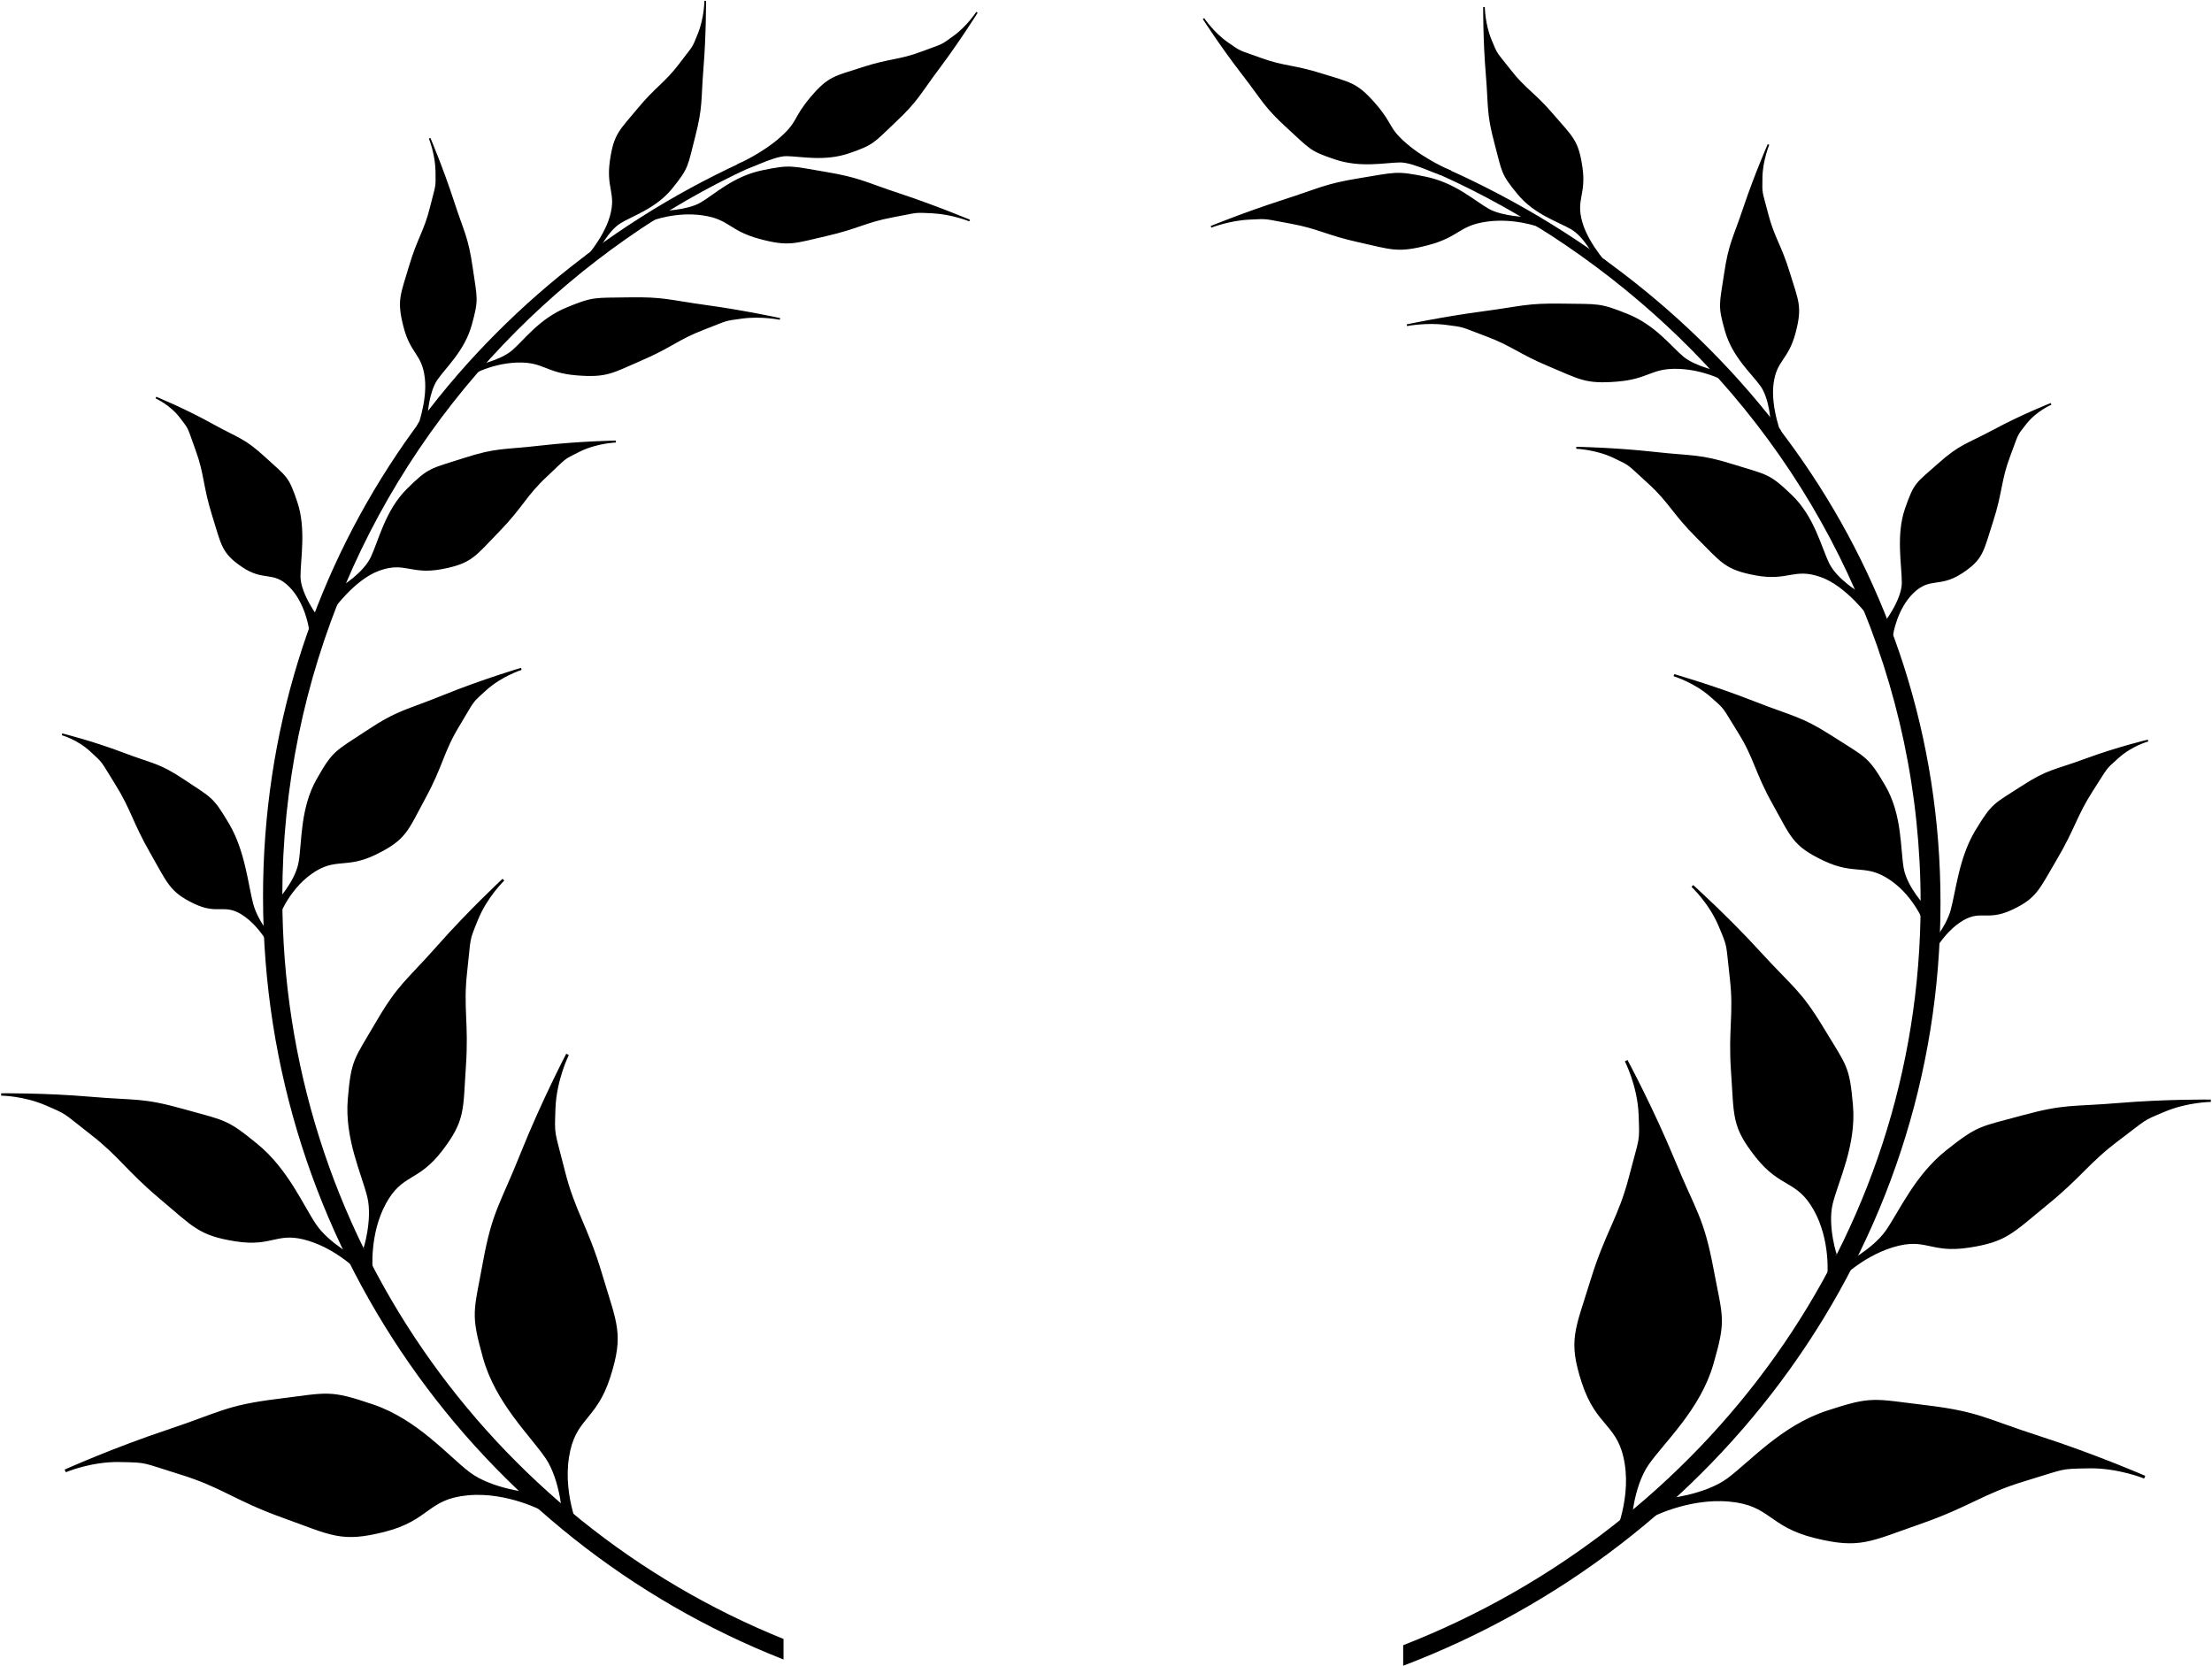<?xml version="1.0" encoding="UTF-8"?>
<svg version="1.0" viewBox="0 0 704.29 530.39" xmlns="http://www.w3.org/2000/svg">
<g transform="translate(-16.603 -141.9)">
<g>
<path d="m133.17 548.56s-7.68-8.65-18.1-11.89c-10.41-3.24-11.4 2.02-23.439 0.12-11.576-1.83-13.244-4.49-24.033-13.57-10.58-8.91-12.75-13.28-21.933-20.41s-7.16-6.17-14.332-9.28c-7.173-3.1-14.357-3.14-14.357-3.14s13.864-0.16 28.367 1.09 16.418 0.2 29.645 3.92c13.226 3.73 13.506 3.02 23.26 10.98 9.752 7.95 14.522 19.42 18.692 25.58 4.16 6.16 13.58 11.16 12.92 10.57 3.51 7.8 3.31 6.03 3.31 6.03z" fill-rule="evenodd" stroke="#000" stroke-width=".744px"/>
<path d="m252.8 193.57c-89.67 41.3-152.45 128.67-152.45 233.79 0 110.4 68.76 204.85 165.72 242.94v-6.54c-93.54-37.74-159.58-129.37-159.58-236.4 0-70.35 28.52-134.04 74.64-180.16 21.24-21.24 46.63-39.25 74.27-51.96-0.97-1.77-1.82 0.19-2.6-1.67z"/>
<path d="m201.26 631.05s-5.95-12.24-3.96-25.13c1.98-12.9 8.75-11.7 13.22-25.79 4.3-13.56 2.08-16.56-2.64-32.4-4.63-15.54-8.6-19.84-11.91-33.07-3.3-13.22-3.3-10.58-2.97-19.84 0.33-9.25 4.3-17.19 4.3-17.19s-7.94 15.21-14.55 31.74-8.93 18.19-11.91 34.39c-2.97 16.2-3.96 16.2 0 30.42 3.97 14.22 14.88 24.47 19.84 31.74s5.62 19.84 5.29 18.85c7.28 7.27 5.29 6.28 5.29 6.28z" fill-rule="evenodd" stroke="#000" stroke-width=".926px"/>
<path d="m134.86 546.25s-1.07-11.53 4.28-21.31c5.35-9.77 10.31-6.86 17.96-16.89 7.36-9.64 6.5-12.69 7.46-26.76 0.94-13.8-0.91-18.39 0.39-29.96 1.3-11.56 0.52-9.44 3.5-16.77 2.99-7.33 8.43-12.56 8.43-12.56s-10.7 9.92-20.75 21.29c-10.05 11.36-12.35 12.02-19.45 24.17-7.1 12.14-7.88 11.86-8.95 24.41s4.47 23.91 6.22 31.17c1.75 7.27-1.42 17.54-1.39 16.65 3.56 7.93 2.3 6.56 2.3 6.56z" fill-rule="evenodd" stroke="#000" stroke-width=".782px"/>
<path d="m104.72 434.63s3.12-9.26 10.93-14.77c7.82-5.51 10.91-1.42 20.71-6.27 9.43-4.66 9.78-7.32 15.45-17.77 5.57-10.25 5.63-14.47 10.72-22.86 5.08-8.4 3.7-7.06 8.71-11.58s11.33-6.5 11.33-6.5-12.29 3.63-24.54 8.6c-12.25 4.98-14.38 4.63-24.47 11.3-10.08 6.68-10.63 6.17-15.86 15.41-5.24 9.24-4.6 20.04-5.68 26.27-1.07 6.24-7.26 12.94-6.92 12.27 0.19 7.42-0.38 5.9-0.38 5.9z" fill-rule="evenodd" stroke="#000" stroke-width=".684px"/>
<path d="m121.9 336.63s7.14-10.4 15.43-13.34 10.03 1.39 19.92-0.48c9.51-1.8 10.47-4.05 18.07-11.85 7.46-7.65 8.55-11.33 15.13-17.47 6.57-6.14 5.02-5.29 10.57-8.05 5.56-2.75 11.65-2.95 11.65-2.95s-11.8 0.2-23.89 1.59c-12.1 1.4-13.9 0.57-24.49 3.99-10.59 3.41-10.95 2.83-17.87 9.67s-9 16.48-11.48 21.69-9.62 9.59-9.16 9.08c-1.64 6.56-3.88 8.12-3.88 8.12z" fill-rule="evenodd" stroke="#000" stroke-width=".626px"/>
<path d="m165.27 261.79s6.94-4.36 15.73-4.71 9.22 3.26 19.24 4.07c9.64 0.77 11.2-0.69 20.73-4.81 9.33-4.03 11.43-6.53 19.49-9.64 8.06-3.1 6.33-2.82 12.45-3.64 6.11-0.81 12.02 0.39 12.02 0.39s-11.37-2.47-23.37-4.12c-12-1.64-13.5-2.66-24.63-2.47s-11.31-0.32-19.9 3.23c-8.59 3.56-13.34 10.26-17.21 13.59-3.87 3.32-11.97 5-11.38 4.72-3.46 4.52-3.17 3.39-3.17 3.39z" fill-rule="evenodd" stroke="#000" stroke-width=".552px"/>
<path d="m224.01 211.96s7.61-3.02 16.32-1.76 8.47 4.89 18.18 7.51c9.33 2.52 11.14 1.37 21.25-0.94 9.91-2.26 12.44-4.33 20.93-5.91 8.49-1.59 6.74-1.63 12.9-1.31s11.74 2.57 11.74 2.57-10.72-4.5-22.22-8.31-12.78-5.08-23.76-6.93c-10.98-1.84-11.06-2.38-20.16-0.45-9.09 1.92-14.99 7.65-19.4 10.21s-12.69 2.73-12.06 2.57c-4.22 3.81-3.72 2.75-3.72 2.75z" fill-rule="evenodd" stroke="#000" stroke-width=".552px"/>
<path d="m190.32 622.93s-11.88-6.59-24.87-5.36c-12.98 1.23-12.17 8.01-26.5 11.64-13.77 3.49-16.64 1.11-32.2-4.47-15.248-5.48-19.315-9.66-32.332-13.69-13.016-4.03-10.376-3.88-19.637-4.08-9.262-0.2-17.409 3.28-17.409 3.28s15.634-7 32.514-12.61c16.88-5.62 18.661-7.82 35.004-9.84 16.34-2.03 16.4-3.01 30.37 1.73 13.97 4.75 23.59 16.15 30.57 21.48s19.48 6.7 18.51 6.32c6.85 7.63 5.98 5.6 5.98 5.6z" fill-rule="evenodd" stroke="#000" stroke-width=".923px"/>
<path d="m104.77 447.07s-3.54-8.87-10.08-13.56-8.301-0.34-16.233-4.17c-7.629-3.69-8.236-6.29-13.836-16.09-5.491-9.61-6.094-13.78-10.983-21.61-4.889-7.82-3.686-6.63-8.009-10.61-4.323-3.99-9.283-5.32-9.283-5.32s9.62 2.38 19.39 6.1c9.771 3.72 11.311 3.16 19.692 8.78 8.382 5.63 8.719 5.07 13.834 13.71s6.06 19.41 7.68 25.48c1.619 6.07 7.108 12.11 6.768 11.47 0.83 7.38 1.06 5.82 1.06 5.82z" fill-rule="evenodd" stroke="#000" stroke-width=".593px"/>
<path d="m115.23 341.95s-1.18-8.34-6.42-13.49c-5.23-5.15-8.1-1.61-14.934-6.22-6.571-4.44-6.494-6.83-9.475-16.31-2.923-9.31-2.435-13.06-5.228-20.7-2.794-7.64-1.916-6.41-5.147-10.59s-7.778-6.14-7.778-6.14 8.874 3.61 17.548 8.42c8.675 4.81 10.34 4.57 17.154 10.83 6.81 6.26 7.29 5.82 10.09 14.21 2.8 8.4 0.94 18 0.96 23.58 0.02 5.59 5.97 13.62 5.8 13.01-1.09 6.61-2.57 3.4-2.57 3.4z" fill-rule="evenodd" stroke="#000" stroke-width=".564px"/>
<path d="m149.28 279.41s3.77-9.39 2.84-17.21-4.56-7.61-6.8-16.32c-2.16-8.38-0.94-10 1.73-19.07 2.63-8.9 4.79-11.16 6.69-18.77 1.9-7.62 1.87-6.05 1.79-11.58-0.09-5.53-2.13-10.54-2.13-10.54s4.09 9.63 7.45 19.96c3.37 10.32 4.59 11.48 6.01 21.33 1.43 9.86 1.96 9.93-0.3 18.09s-8.19 13.44-10.91 17.39c-2.72 3.96-3.2 11.38-3.01 10.82-3.96 3.78-3.36 5.9-3.36 5.9z" fill-rule="evenodd" stroke="#000" stroke-width=".522px"/>
<path d="m251.81 194.28s7.7-3.37 13.49-8.57c5.79-5.19 3.91-6.08 9.71-12.89 5.58-6.55 7.54-6.43 16.29-9.29 8.58-2.8 11.57-2.25 18.73-4.94 7.16-2.7 5.88-1.83 10.29-5.02s7.34-7.74 7.34-7.74-5.55 8.88-12.04 17.55c-6.49 8.66-6.76 10.34-13.92 17.11-7.16 6.76-6.93 7.25-14.73 9.94-7.79 2.7-15.25 1-19.91 0.93-4.65-0.06-13.36 5.12-13.38 3.89-1.21-0.59-1.87-0.97-1.87-0.97z" fill-rule="evenodd" stroke="#000" stroke-width=".518px"/>
<path d="m202.16 225.41s6.76-7.13 8.88-14.61-1.26-8.84 0.01-17.69c1.22-8.52 2.93-9.47 8.81-16.56 5.76-6.95 8.58-8.08 13.2-14.19 4.61-6.1 3.99-4.68 6.01-9.73 2.03-5.06 2.07-10.47 2.07-10.47s0.06 10.47-0.8 21.27c-0.86 10.79-0.19 12.36-2.63 21.9s-1.99 9.84-7.14 16.27c-5.15 6.44-12.54 8.71-16.51 11.15-3.98 2.43-7.23 8.95-6.84 8.52-5.03 1.75-5.06 4.14-5.06 4.14z" fill-rule="evenodd" stroke="#000" stroke-width=".518px"/>
<path d="m600.56 550.56s7.93-8.65 18.69-11.89c10.75-3.24 11.77 2.02 24.2 0.12 11.95-1.83 13.67-4.5 24.81-13.58 10.92-8.9 13.16-13.28 22.64-20.4 9.48-7.13 7.39-6.17 14.8-9.28 7.4-3.1 14.82-3.14 14.82-3.14s-14.31-0.16-29.28 1.09c-14.98 1.25-16.95 0.2-30.61 3.92-13.65 3.73-13.94 3.02-24.01 10.97-10.07 7.96-14.99 19.43-19.29 25.59-4.3 6.15-14.03 11.16-13.34 10.56-3.63 7.81-3.43 6.04-3.43 6.04z" fill-rule="evenodd" stroke="#000" stroke-width=".756px"/>
<path d="m477.07 195.57c92.57 41.3 157.38 128.67 157.38 233.79 0 110.39-70.98 204.85-171.08 242.93v-6.54c96.56-37.73 164.75-129.36 164.75-236.39 0-70.35-29.45-134.04-77.06-180.16-21.94-21.24-48.14-39.25-76.68-51.96 1-1.77 1.88 0.19 2.69-1.67z"/>
<path d="m530.27 633.05s6.15-12.24 4.1-25.13c-2.05-12.9-9.04-11.7-13.66-25.79-4.43-13.56-2.14-16.56 2.73-32.41 4.78-15.54 8.88-19.83 12.29-33.06 3.42-13.23 3.42-10.58 3.07-19.84-0.34-9.26-4.43-17.19-4.43-17.19s8.19 15.21 15.02 31.74c6.82 16.53 9.21 18.18 12.28 34.39 3.08 16.2 4.1 16.2 0 30.42-4.09 14.21-15.36 24.46-20.48 31.74-5.12 7.27-5.8 19.84-5.46 18.84-7.51 7.28-5.46 6.29-5.46 6.29z" fill-rule="evenodd" stroke="#000" stroke-width=".941px"/>
<path d="m598.82 548.25s1.11-11.53-4.42-21.31c-5.52-9.77-10.64-6.86-18.54-16.89-7.6-9.64-6.71-12.69-7.7-26.76-0.97-13.8 0.94-18.39-0.4-29.96-1.34-11.56-0.54-9.44-3.62-16.77-3.08-7.34-8.7-12.56-8.7-12.56s11.05 9.92 21.42 21.28c10.38 11.37 12.75 12.03 20.08 24.17 7.33 12.15 8.14 11.86 9.24 24.41 1.11 12.55-4.61 23.92-6.42 31.18s1.47 17.54 1.44 16.65c-3.68 7.92-2.38 6.56-2.38 6.56z" fill-rule="evenodd" stroke="#000" stroke-width=".795px"/>
<path d="m629.94 436.62s-3.22-9.25-11.29-14.76-11.26-1.43-21.38-6.27c-9.73-4.66-10.09-7.32-15.95-17.77-5.74-10.25-5.81-14.47-11.06-22.87-5.25-8.39-3.82-7.05-9-11.57-5.17-4.52-11.69-6.5-11.69-6.5s12.68 3.62 25.33 8.6 14.85 4.62 25.26 11.3 10.97 6.17 16.38 15.41 4.75 20.04 5.86 26.27 7.5 12.94 7.15 12.26c-0.2 7.43 0.39 5.9 0.39 5.9z" fill-rule="evenodd" stroke="#000" stroke-width=".695px"/>
<path d="m612.2 338.63s-7.37-10.4-15.93-13.34c-8.55-2.95-10.35 1.39-20.56-0.48-9.82-1.8-10.81-4.05-18.66-11.85-7.7-7.65-8.82-11.33-15.61-17.47s-5.18-5.3-10.92-8.05-12.03-2.96-12.03-2.96 12.18 0.21 24.67 1.6c12.49 1.4 14.35 0.57 25.28 3.99 10.94 3.41 11.31 2.83 18.45 9.67s9.29 16.47 11.85 21.68 9.93 9.6 9.45 9.09c1.7 6.56 4.01 8.12 4.01 8.12z" fill-rule="evenodd" stroke="#000" stroke-width=".636px"/>
<path d="m567.43 263.79s-7.17-4.36-16.24-4.71c-9.08-0.35-9.52 3.26-19.86 4.06-9.95 0.78-11.57-0.69-21.4-4.8-9.64-4.03-11.81-6.53-20.13-9.64s-6.53-2.83-12.84-3.64c-6.32-0.81-12.41 0.39-12.41 0.39s11.74-2.47 24.13-4.12c12.38-1.64 13.93-2.66 25.42-2.47s11.67-0.32 20.54 3.23 13.78 10.26 17.77 13.58c4 3.33 12.36 5.01 11.75 4.73 3.57 4.52 3.27 3.39 3.27 3.39z" fill-rule="evenodd" stroke="#000" stroke-width=".561px"/>
<path d="m506.79 213.96s-7.86-3.02-16.85-1.76-8.74 4.89-18.76 7.51c-9.64 2.52-11.5 1.37-21.94-0.94-10.24-2.26-12.84-4.33-21.61-5.92-8.77-1.58-6.96-1.62-13.32-1.3-6.36 0.31-12.12 2.57-12.12 2.57s11.07-4.5 22.94-8.31 13.2-5.08 24.53-6.93c11.34-1.84 11.42-2.38 20.81-0.45 9.39 1.92 15.48 7.65 20.03 10.21 4.56 2.56 13.09 2.73 12.44 2.57 4.36 3.8 3.85 2.75 3.85 2.75z" fill-rule="evenodd" stroke="#000" stroke-width=".561px"/>
<path d="m541.57 624.93s12.26-6.6 25.67-5.37c13.41 1.24 12.57 8.02 27.36 11.64 14.22 3.49 17.18 1.12 33.24-4.47 15.74-5.47 19.94-9.65 33.38-13.68 13.44-4.04 10.71-3.88 20.27-4.08s17.97 3.28 17.97 3.28-16.14-7-33.56-12.62c-17.43-5.61-19.27-7.81-36.14-9.84-16.87-2.02-16.93-3-31.35 1.74s-24.35 16.15-31.56 21.48c-7.2 5.33-20.11 6.7-19.11 6.32-7.07 7.62-6.17 5.6-6.17 5.6z" fill-rule="evenodd" stroke="#000" stroke-width=".937px"/>
<path d="m629.89 449.06s3.65-8.86 10.4-13.56c6.75-4.69 8.57-0.33 16.76-4.16 7.88-3.69 8.5-6.29 14.28-16.09 5.67-9.61 6.29-13.79 11.34-21.61s3.81-6.63 8.27-10.61c4.46-3.99 9.58-5.33 9.58-5.33s-9.93 2.38-20.01 6.11c-10.09 3.72-11.68 3.16-20.33 8.78-8.66 5.62-9 5.06-14.28 13.71-5.28 8.64-6.26 19.41-7.93 25.48s-7.34 12.1-6.99 11.47c-0.86 7.38-1.09 5.81-1.09 5.81z" fill-rule="evenodd" stroke="#000" stroke-width=".602px"/>
<path d="m619.08 343.95s1.23-8.34 6.63-13.49c5.41-5.16 8.37-1.61 15.42-6.23 6.79-4.44 6.71-6.82 9.78-16.31 3.02-9.3 2.52-13.06 5.4-20.7 2.89-7.63 1.98-6.4 5.31-10.58 3.34-4.18 8.03-6.14 8.03-6.14s-9.16 3.61-18.11 8.42c-8.96 4.81-10.68 4.56-17.71 10.82s-7.52 5.83-10.42 14.22c-2.89 8.39-0.97 17.99-0.99 23.58s-6.16 13.62-5.99 13.01c1.13 6.6 2.65 3.4 2.65 3.4z" fill-rule="evenodd" stroke="#000" stroke-width=".573px"/>
<path d="m583.93 281.41s-3.88-9.4-2.92-17.21c0.96-7.82 4.7-7.61 7.02-16.32 2.23-8.39 0.97-10-1.8-19.07-2.71-8.9-4.94-11.16-6.9-18.78-1.96-7.61-1.93-6.04-1.84-11.57 0.08-5.53 2.19-10.55 2.19-10.55s-4.22 9.64-7.69 19.96c-3.47 10.33-4.73 11.48-6.2 21.34-1.48 9.86-2.02 9.93 0.31 18.09s8.45 13.44 11.26 17.39c2.81 3.96 3.3 11.38 3.11 10.81 4.09 3.79 3.46 5.91 3.46 5.91z" fill-rule="evenodd" stroke="#000" stroke-width=".531px"/>
<path d="m478.09 196.28s-7.95-3.37-13.93-8.57c-5.97-5.19-4.03-6.08-10.02-12.89-5.76-6.55-7.78-6.44-16.82-9.29-8.86-2.8-11.95-2.25-19.34-4.95-7.39-2.69-6.07-1.83-10.62-5.02s-7.57-7.74-7.57-7.74 5.72 8.89 12.42 17.55c6.7 8.67 6.98 10.35 14.38 17.12 7.39 6.76 7.16 7.25 15.2 9.94 8.04 2.7 15.75 1 20.55 0.93 4.81-0.06 13.8 5.12 13.82 3.89 1.25-0.6 1.93-0.97 1.93-0.97z" fill-rule="evenodd" stroke="#000" stroke-width=".527px"/>
<path d="m529.35 227.4s-6.98-7.12-9.17-14.6c-2.19-7.49 1.3-8.84-0.01-17.7-1.26-8.52-3.03-9.47-9.1-16.55-5.94-6.96-8.86-8.09-13.62-14.19-4.77-6.1-4.12-4.69-6.21-9.74s-2.14-10.46-2.14-10.46-0.06 10.47 0.83 21.26c0.89 10.8 0.19 12.36 2.72 21.91 2.52 9.54 2.05 9.83 7.37 16.27 5.31 6.44 12.94 8.71 17.04 11.14s7.46 8.96 7.06 8.53c5.2 1.75 5.23 4.13 5.23 4.13z" fill-rule="evenodd" stroke="#000" stroke-width=".527px"/>
</g>
</g>
</svg>

